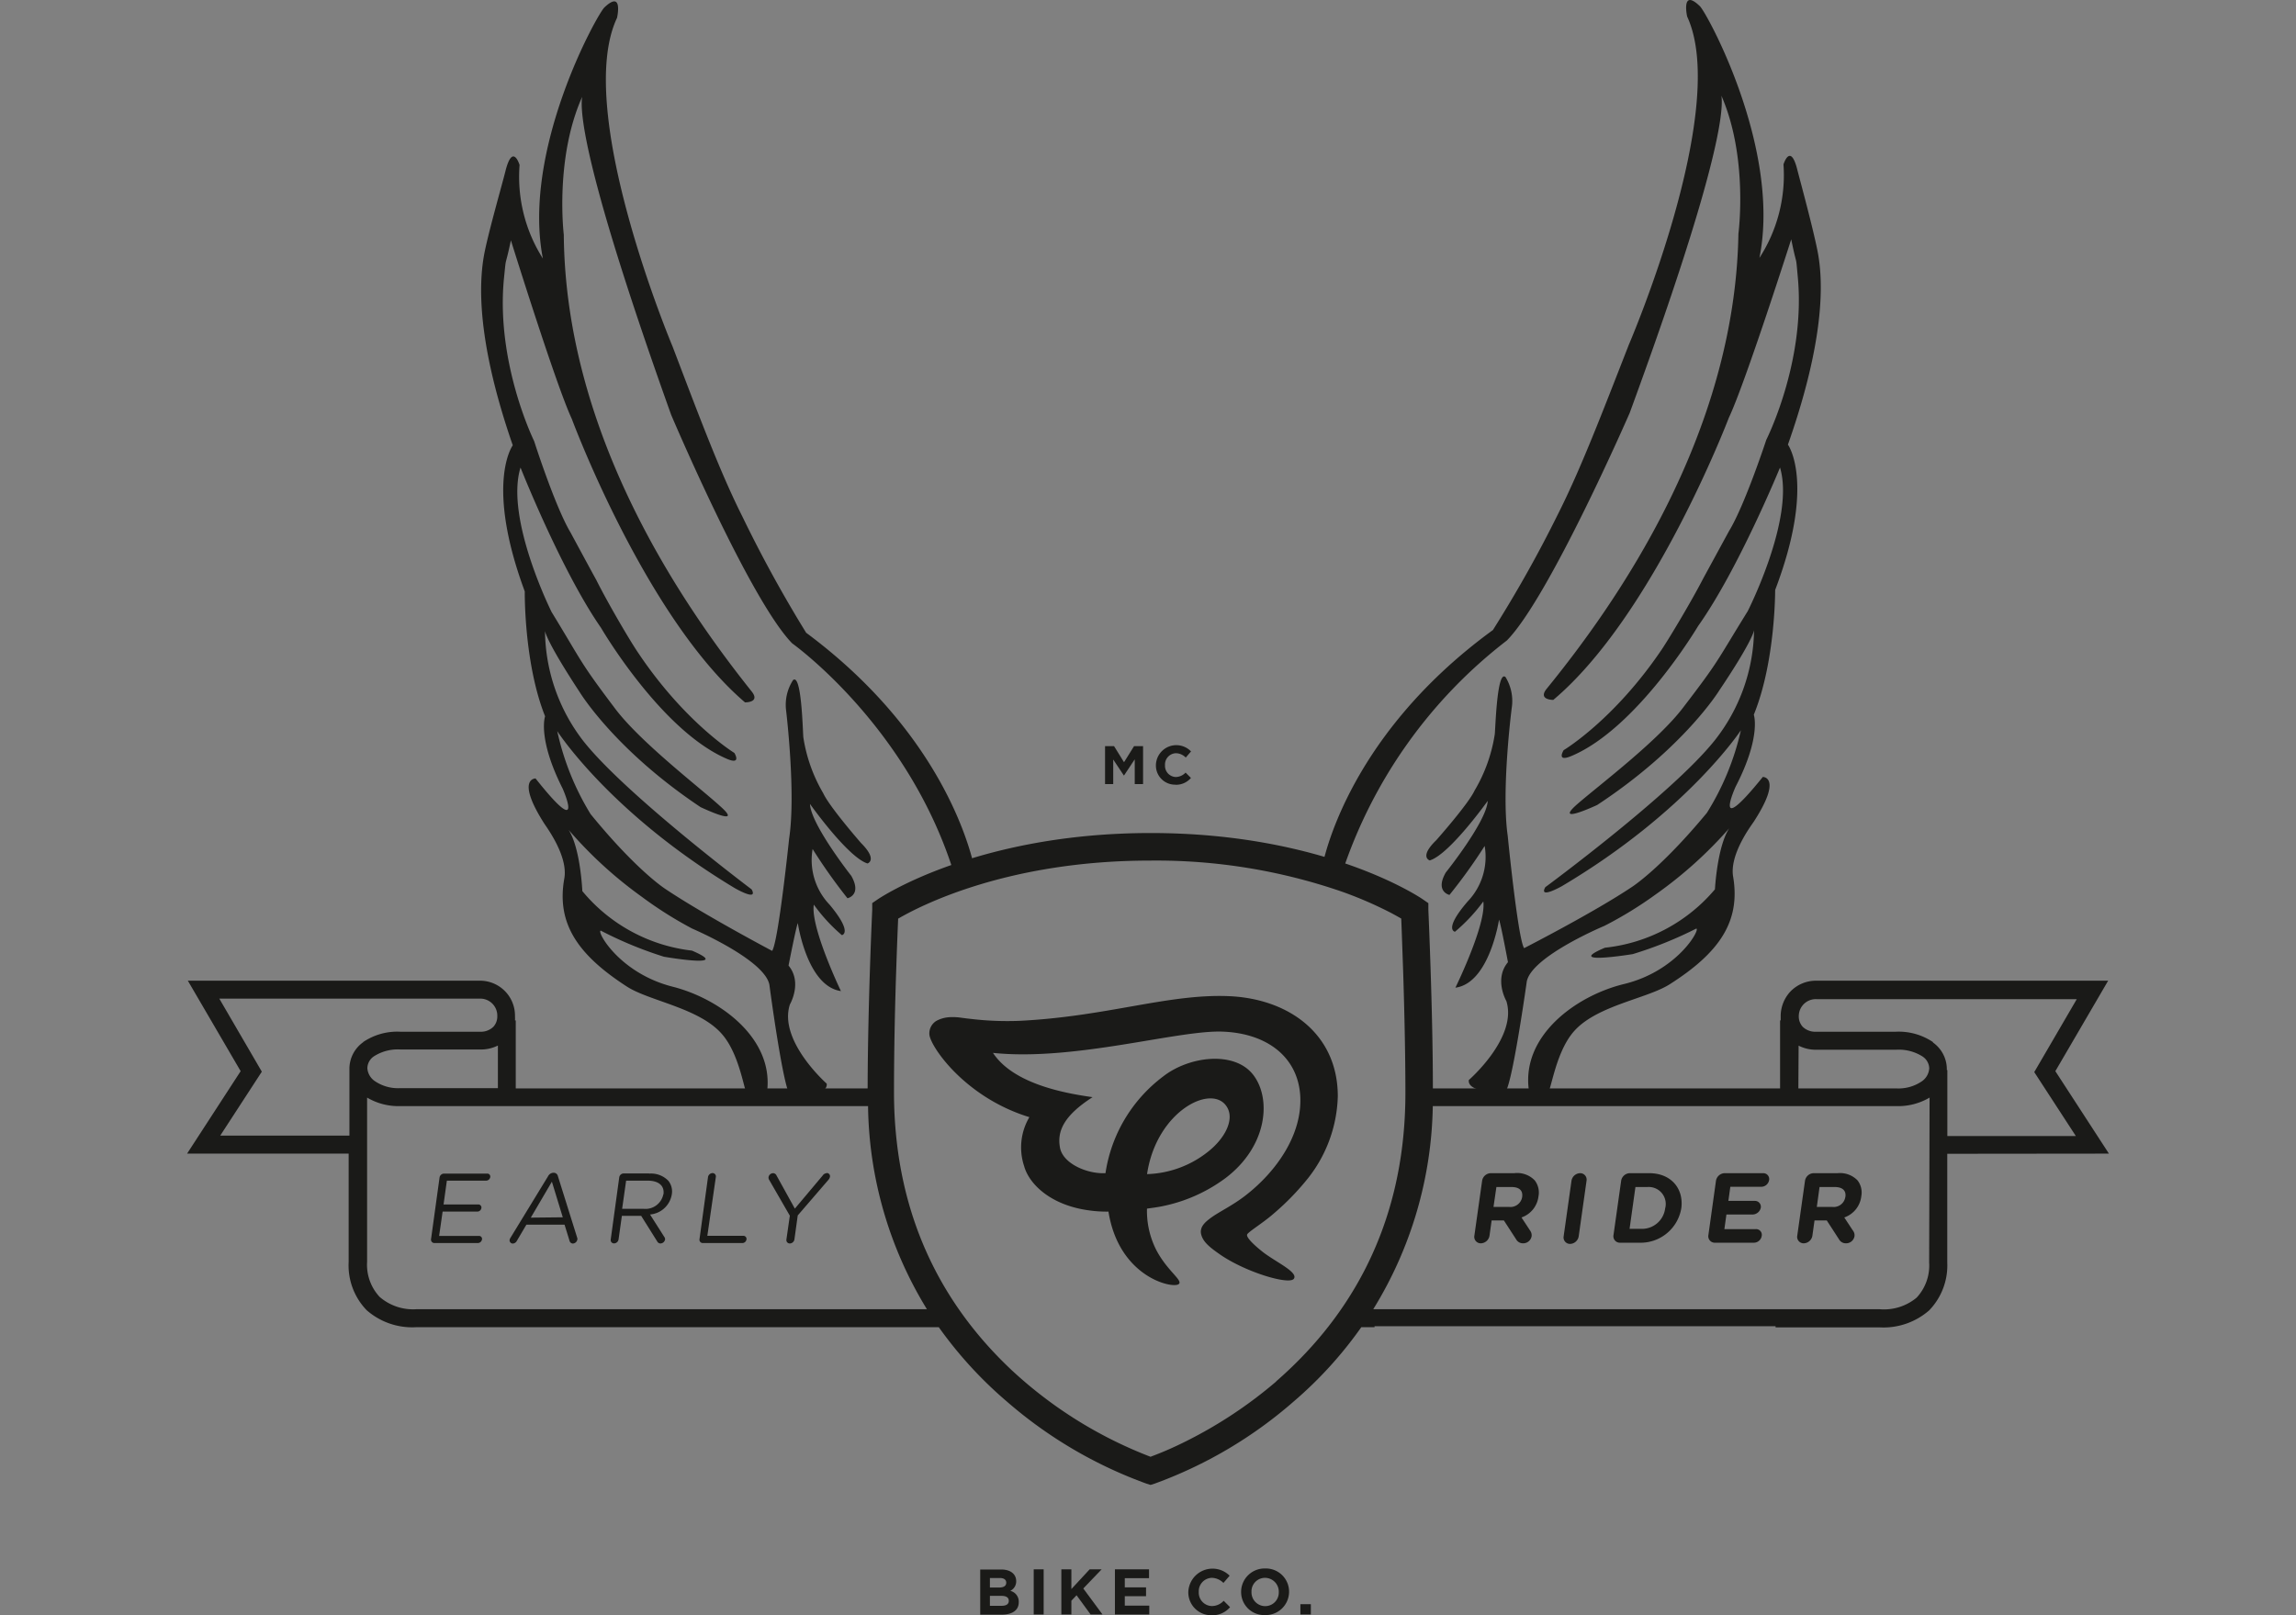 <svg viewBox="0 0 270 190" xmlns="http://www.w3.org/2000/svg"><rect x="0" y="0" width="270" height="190" fill="#808080" stroke="none"/><g fill="#1a1a18"><path d="m210.25 52.31c3.34-9.49 4.56-17.29 3.49-22.75-.52-2.66-2-8.12-2.35-9.46-.83-3.46-1.66-.76-1.66-.76a17.92 17.92 0 0 1 -2.83 11c2.59-12.82-6.17-28.82-7-29.61-2.24-2.17-1.5 1.21-1.5 1.21 5.07 10.93-6.86 38.62-6.86 38.62-3.22 8.25-5.7 14.72-8.37 20a149.13 149.13 0 0 1 -7.61 13.55c-17.84 13-20.16 28.27-20.16 28.27l2.43.26a57 57 0 0 1 19.37-27.3c5-5.07 14.45-26.78 14.45-26.78 10.35-28.23 11.06-35.46 10.78-37.3 3.19 7.31 2 16.23 2 16.23-.4 23.69-14.45 43.59-22.58 53.57-1 1.29.81 1.27.81 1.27 11.79-9.92 20.64-33.18 20.64-33.18 1.91-4 7.34-21 7.34-21 .73 3.6.5 1.48.77 4.41.95 10-3.7 19.17-3.7 19.17s-2.52 7.69-4.38 10.73l-3 5.51c-1.46 2.83-4 7.05-4.89 8.39-5.63 8.35-11.56 11.88-11.56 11.88s-.92 1.46.91.69c7.78-3.28 14.9-15.29 14.9-15.29 4.72-6.64 9.63-18.64 9.63-18.64 1.79 5.92-3.8 16.9-3.8 16.9-3.72 6-3.27 5.69-7.53 11.25-3 4-10 9.25-12.52 11.45-2.89 2.54 2.35.09 2.35.09 10.18-6.69 14.33-13.43 14.33-13.43 4.07-6.05 4.12-7.14 4.12-7.14a21.4 21.4 0 0 1 -4.65 13c-5 6.26-19.9 17.24-19.9 17.24-.82 1.47 2-.15 2-.15 14.74-8.76 21-18.31 21-18.31a31.13 31.13 0 0 1 -4 9.72c-5.49 6.63-8.84 8.73-8.84 8.73-4.48 3-12.65 7.18-12.65 7.18-.73-1.06-1.93-13.23-1.93-13.23-.77-5.34.47-15 .47-15a5.37 5.37 0 0 0 -.73-3.66c-1-.85-1.18 6-1.26 6.72a18.5 18.5 0 0 1 -2.38 6.64c-.73 1.58-4.49 5.82-4.49 5.82-2.07 2-.78 2.39-.78 2.39 2.3-.67 6.82-7 6.82-7-.12 2.42-4.93 8.42-4.93 8.42-1.3 2.26.43 2.64.43 2.64a63.11 63.11 0 0 0 4.14-5.76 7.57 7.57 0 0 1 -2 6.53c-2.88 3.35-1.49 3.56-1.49 3.56a20.41 20.41 0 0 0 3.33-3.56c.38 2.67-3.28 10.14-3.28 10.14 4-.53 5.13-8 5.13-8 .23.59 1.05 5 1.05 5-1.67 2-.19 4.57-.19 4.57 1.35 4.29-4.41 9.29-4.41 9.29-.22 1.61 4.25 1.44 4.25 1.44.81-.55 2.54-12.87 2.54-12.87.29-3 9.17-6.71 9.17-6.71a45.57 45.57 0 0 0 6-3.68 49.49 49.49 0 0 0 8.66-7.79c-1.42 2.17-1.68 7.18-1.68 7.18a19.62 19.62 0 0 1 -12.94 6.87c-5 2.11 3.28.75 3.28.75a46.42 46.42 0 0 0 7.46-3c.54 0-2.17 5-8.53 6.53-5.65 1.39-12 6.07-11.16 12.42.14 1 1.32-.59 2 .46.56.84.86-4.7 3.43-7.46 2.74-2.94 8.52-3.73 11.14-5.4 5.83-3.71 8.35-7.37 7.46-12.65-.45-2.62 2.11-6 2.43-6.48 3.42-5.29 1.06-5.26 1.06-5.26-6.07 7.52-3.21 1.17-3.21 1.17 3.06-5.91 2.15-8.49 2.15-8.49 2.55-6.25 2.51-14.67 2.51-14.67 4.8-12.62 1.5-17.1 1.5-17.1"/><path d="m60.3 52.38c-3.3-9.52-4.42-17.32-3.3-22.78.54-2.65 2.1-8.1 2.43-9.44.86-3.45 1.67-.75 1.67-.75a17.93 17.93 0 0 0 2.74 11c-2.49-12.81 6.4-28.74 7.23-29.53 2.26-2.15 1.49 1.22 1.49 1.22-5.15 10.9 6.54 38.68 6.54 38.68 3.15 8.28 5.58 14.77 8.21 20a153.12 153.12 0 0 0 7.49 13.65c17.74 13.17 19.94 28.44 19.94 28.44l-2.44.23c-5.3-17.59-19.14-27.42-19.14-27.42-5-5.11-14.24-26.9-14.24-26.9-10.13-28.32-10.76-35.54-10.46-37.39-3.25 7.28-2.16 16.22-2.16 16.22.2 23.69 14.09 43.7 22.12 53.76 1 1.29-.81 1.25-.81 1.25-11.71-10-20.37-33.35-20.37-33.35-1.87-4-7.16-21-7.16-21-.76 3.6-.51 1.48-.81 4.41-1 10 3.54 19.2 3.54 19.2s2.46 7.71 4.29 10.77c0 0 2.88 5.34 3 5.53 1.41 2.82 3.9 7.04 4.8 8.39 5.56 8.4 11.46 12 11.46 12s.91 1.47-.91.68c-7.76-3.35-14.78-15.41-14.78-15.41-4.67-6.72-9.46-18.84-9.46-18.84-1.84 6 3.66 17 3.66 17 3.67 6 3.22 5.73 7.44 11.32 3 4 10 9.33 12.42 11.55 2.87 2.56-2.35.07-2.35.07-10.12-6.75-14.22-13.54-14.22-13.54-4-6.09-4.07-7.18-4.07-7.18a21.46 21.46 0 0 0 4.55 13c5 6.3 19.75 17.4 19.75 17.4.81 1.48-2-.16-2-.16-14.68-8.83-20.86-18.46-20.86-18.46a31.35 31.35 0 0 0 3.92 9.76c5.44 6.67 8.77 8.79 8.77 8.79 4.45 3 12.58 7.3 12.58 7.3.74-1.07 2-13.22 2-13.22.81-5.34-.35-15-.35-15a5.35 5.35 0 0 1 .81-3.63c1-.84 1.14 6 1.21 6.73a18.5 18.5 0 0 0 2.34 6.58c.72 1.59 4.45 5.86 4.45 5.86 2 2 .76 2.4.76 2.4-2.3-.7-6.77-7-6.77-7 .1 2.42 4.86 8.46 4.86 8.46 1.28 2.27-.45 2.63-.45 2.63a64.28 64.28 0 0 1 -4.1-5.79 7.59 7.59 0 0 0 2 6.55c2.81 3.37 1.44 3.58 1.44 3.58a20.13 20.13 0 0 1 -3.3-3.59c-.41 2.67 3.19 10.17 3.19 10.17-4-.57-5.07-8-5.07-8-.23.58-1.09 5-1.09 5 1.66 2 .16 4.57.16 4.57-1.39 4.27 4.33 9.32 4.33 9.32.2 1.61-4.26 1.41-4.26 1.41-.83-.59-2.46-12.88-2.46-12.88-.26-3-9.12-6.78-9.12-6.78a45.72 45.72 0 0 1 -5.92-3.74 49 49 0 0 1 -8.59-7.86c1.4 2.19 1.61 7.2 1.61 7.2a19.64 19.64 0 0 0 12.89 7c5 2.15-3.29.72-3.29.72a45.66 45.66 0 0 1 -7.43-3.07c-.55 0 2.13 5 8.47 6.6 5.64 1.44 12 6.18 11.06 12.52-.15 1-1.32-.6-2 .44-.57.83-.83-4.71-3.37-7.49-2.71-3-8.48-3.8-11.09-5.49-5.8-3.75-8.3-7.44-7.36-12.71.47-2.62-2.06-6-2.38-6.5-3.37-5.31-1-5.27-1-5.27 6 7.57 3.19 1.2 3.19 1.2-3-5.94-2.07-8.51-2.07-8.51-2.5-6.27-2.39-14.69-2.39-14.69-4.71-12.74-1.41-17.19-1.41-17.19"/><path d="m130.91 89.34 1.25 1.88h.02l1.26-1.9v2.91h.98v-4.46h-1.06l-1.18 1.89-1.17-1.89h-1.06v4.46h.96z"/><path d="m138.21 92.31a2.3 2.3 0 0 0 1.84-.8l-.63-.63a1.63 1.63 0 0 1 -1.17.52 1.32 1.32 0 0 1 -1.25-1.4 1.33 1.33 0 0 1 1.3-1.4 1.68 1.68 0 0 1 1.14.51l.62-.72a2.4 2.4 0 0 0 -4.13 1.61 2.25 2.25 0 0 0 2.28 2.3"/><path d="m150.38 187.28a1.6 1.6 0 0 1 -1.6 1.65 1.62 1.62 0 0 1 -1.61-1.67 1.59 1.59 0 0 1 1.59-1.66 1.63 1.63 0 0 1 1.62 1.68zm-1.6-2.78a2.76 2.76 0 0 0 -2.83 2.76 2.71 2.71 0 0 0 2.81 2.72 2.75 2.75 0 0 0 2.83-2.74 2.73 2.73 0 0 0 -2.81-2.74z"/><path d="m132.27 187.76h2.5v-1.04h-2.5v-1.08h2.85v-1.04h-4.01v5.31h4.04v-1.04h-2.88z"/><path d="m142.51 188.92a1.58 1.58 0 0 1 -1.54-1.66 1.58 1.58 0 0 1 1.54-1.66 2 2 0 0 1 1.36.6l.73-.85a2.85 2.85 0 0 0 -4.86 1.93 2.69 2.69 0 0 0 2.73 2.72 2.71 2.71 0 0 0 2.18-.95l-.75-.75a1.9 1.9 0 0 1 -1.39.62"/><path d="m152.92 188.7h1.23v1.21h-1.23z"/><path d="m144.33 130.29c.82 1.47-.3 3.6-2.19 5.12a12.08 12.08 0 0 1 -7.25 2.7c1.11-7.5 7.79-10.79 9.44-7.82m0-13.12c-7.1-.24-14.2 2.4-24.44 2.91a36 36 0 0 1 -5.58-.21c-1.13-.12-1.5-.2-1.78-.21a6.08 6.08 0 0 0 -1 0 3.74 3.74 0 0 0 -1.39.41 1.72 1.72 0 0 0 -.85 1.6c.08 1.38 4.15 7.41 11.76 9.74a7 7 0 0 0 -.61 5.78c.58 2.08 3.1 4.59 7.65 5.19a14.58 14.58 0 0 0 2.26.14c1.22 7.65 7.42 9.06 8.23 8.55.65-.4-1.31-1.53-2.62-4.06a10.16 10.16 0 0 1 -1.08-4.84c.57-.08 1.27-.17 1.79-.28a18.62 18.62 0 0 0 7.47-3.33c5-3.81 5.39-9.48 3.16-12.22s-7.49-2.1-10.54.3a17.45 17.45 0 0 0 -6.76 11.36c-2.13.11-5-1.11-5.35-3s.39-3.73 3.83-5.94c-2.84-.41-9.23-1.43-11.71-5.21 9.58 1 21.74-2.7 27-2.5s8.83 3 9.13 7.5c.29 4.67-2.89 9-6.34 11.7-1.66 1.31-3.26 2-4.31 2.81-.56.43-1.2 1-1 1.83s.89 1.44 2 2.22c3 2.18 8.39 3.8 8.91 3s-2.25-2-3.76-3.22c-.83-.66-1.93-1.66-1.73-2s2-1.44 3.16-2.48a30.12 30.12 0 0 0 4-4.13 16.22 16.22 0 0 0 3.49-9.64c-.01-7.42-5.91-11.54-13-11.77z"/><path d="m121.56 184.6h1.17v5.31h-1.17z"/><path d="m118.63 188.31c0 .39-.31.58-.83.58h-1.39v-1.17h1.35c.6 0 .87.22.87.58zm-2.22-2.69h1.16c.49 0 .76.2.76.55 0 .4-.33.57-.84.57h-1.08zm2.39 1.51a1.22 1.22 0 0 0 .7-1.14c0-.83-.67-1.37-1.76-1.37h-2.47v5.31h2.53c1.2 0 2-.49 2-1.45a1.3 1.3 0 0 0 -1-1.35z"/><path d="m227.31 122.58a7.21 7.21 0 0 0 -4.36-1.22h-9.33a2.13 2.13 0 0 1 -1.62-.57 1.79 1.79 0 0 1 -.47-1.26 2 2 0 0 1 2.09-2h30.6l-5 8.58 4.89 7.52h-15.11c0-4.27 0-7.74 0-7.76h-.06s0-.1 0-.15a3.85 3.85 0 0 0 -1.63-3.09m-.45 25.88a5.54 5.54 0 0 1 -1.47 4.13 6 6 0 0 1 -4.39 1.36h-59.51a46.84 46.84 0 0 0 7-23.89h54.51a7.24 7.24 0 0 0 3.91-1zm-76.79 14a52.08 52.08 0 0 1 -10.55 7c-1.43.72-2.63 1.23-3.45 1.55l-.77.3a50.55 50.55 0 0 1 -16.3-10.16c-7.16-6.72-13.86-17-13.87-32.73 0-5 .12-10.27.26-14.34.09-2.76.18-4.94.23-6.07 2.61-1.52 12.86-6.83 29.64-6.83a67 67 0 0 1 22.56 3.66 46.51 46.51 0 0 1 5.75 2.49c.51.27.91.5 1.21.67.05 1.18.13 3.49.23 6.36.13 4.17.26 9.48.26 14.06.03 16.74-7.56 27.37-15.2 34.02zm-101.07-8.51a6 6 0 0 1 -4.36-1.45 5.55 5.55 0 0 1 -1.47-4.14v-19.3a7.24 7.24 0 0 0 3.91 1h55a46.74 46.74 0 0 0 6.92 23.89zm9.55-31v5h-11.5a4.85 4.85 0 0 1 -3-.85 2 2 0 0 1 -.85-1.51 1.72 1.72 0 0 1 .78-1.39 5.18 5.18 0 0 1 3.09-.8h9.33a4.47 4.47 0 0 0 2.12-.45zm-15.82-.42a3.84 3.84 0 0 0 -1.64 3.09s0 .11 0 .15v7.76h-15.19l4.89-7.52-5-8.59h30.6a2 2 0 0 1 2.09 2.06 1.79 1.79 0 0 1 -.47 1.26 2.13 2.13 0 0 1 -1.62.57h-9.34a7.16 7.16 0 0 0 -4.35 1.22zm168.78.42a4.47 4.47 0 0 0 2.14.48h9.35a5.18 5.18 0 0 1 3.09.8 1.72 1.72 0 0 1 .78 1.39 2 2 0 0 1 -.85 1.51 4.85 4.85 0 0 1 -3 .85h-11.54zm36.49 12.7-6.3-9.7 6.21-10.64h-34.29a4.17 4.17 0 0 0 -3.13 1.33 4.27 4.27 0 0 0 -1.09 2.85v.49h-.07v8h-7.33-7.83-4.9-1.67-.87-6.4s0 0 0 0h-11.83c0-9.19-.53-20.94-.53-21v-.79l-.65-.45c-.18-.13-11.42-7.8-32-7.8s-31.91 7.67-32.09 7.79l-.66.45v.8s-.52 11.06-.54 21h-12.62-6.41-.88-1.66-4.9-7.87-7.04v-8h-.09a4 4 0 0 0 0-.49 4.11 4.11 0 0 0 -4.21-4.18h-34.26l6.21 10.64-6.3 9.7h19v12.75a7.58 7.58 0 0 0 2.12 5.67 8.13 8.13 0 0 0 5.8 2h61.48a48.24 48.24 0 0 0 8 8.74 51.94 51.94 0 0 0 16.42 9.66l.48.15.48-.15a51.61 51.61 0 0 0 16.36-9.67 47.31 47.31 0 0 0 7.94-8.73h1.56v-.12h47.16v.14h12.25a8.16 8.16 0 0 0 5.81-2 7.62 7.62 0 0 0 2.13-5.66c0-2.09 0-7.67 0-12.76z"/><path d="m129.55 184.6h-1.41l-2.15 2.32v-2.32h-1.18v5.31h1.18v-1.62l.61-.64 1.65 2.26h1.4l-2.26-3.06z"/><path d="m57.29 138.05h-5.08a.54.54 0 0 0 -.52.46l-1 7.24a.4.4 0 0 0 .39.47h5.12a.51.51 0 0 0 .48-.42.35.35 0 0 0 -.36-.42h-4.68l.41-2.86h4.08a.49.49 0 0 0 .48-.42.36.36 0 0 0 -.36-.42h-4.09l.39-2.8h4.62a.5.5 0 0 0 .48-.41.35.35 0 0 0 -.36-.42"/><path d="m62.42 143.23 2.48-4.23 1.28 4.19zm3.19-4.87a.51.51 0 0 0 -.53-.41.74.74 0 0 0 -.63.41l-4.45 7.29a.73.73 0 0 0 -.07.19.38.38 0 0 0 .37.44.57.57 0 0 0 .48-.32l1.12-1.9h4.49l.58 1.88a.43.43 0 0 0 .4.34.57.57 0 0 0 .52-.46.37.37 0 0 0 0-.18z"/><path d="m78 140.51a2.14 2.14 0 0 1 -2.34 1.68h-2.5l.47-3.31h2.53c1.31 0 2 .61 1.86 1.61m-1.68-2.46h-3a.54.54 0 0 0 -.52.46l-1 7.3a.39.39 0 0 0 .39.47.55.55 0 0 0 .53-.47l.39-2.77h2.27l1.88 3a.45.45 0 0 0 .39.25.58.58 0 0 0 .54-.46.48.48 0 0 0 -.11-.34l-1.66-2.61a2.83 2.83 0 0 0 2.56-2.36 2 2 0 0 0 -.41-1.61 2.83 2.83 0 0 0 -2.25-.84z"/><path d="m87.42 145.37h-4.24l1-6.92a.39.39 0 0 0 -.4-.46.56.56 0 0 0 -.52.46l-1 7.3a.39.39 0 0 0 .38.47h4.66a.49.49 0 0 0 .48-.42.36.36 0 0 0 -.36-.43"/><path d="m97.21 138a.62.62 0 0 0 -.47.28l-3.27 3.89-2.15-3.89a.45.45 0 0 0 -.4-.28.56.56 0 0 0 -.54.45.49.49 0 0 0 .06.32l2.44 4.23-.4 2.8a.4.4 0 0 0 .4.47.57.57 0 0 0 .54-.47l.39-2.83 3.62-4.2a.73.73 0 0 0 .17-.34.38.38 0 0 0 -.39-.45"/><path d="m179 140.81a1.4 1.4 0 0 1 -1.54 1.16h-1.83l.34-2.34h1.78c.88 0 1.36.39 1.25 1.16m-.87-2.79h-2.84a1.06 1.06 0 0 0 -1 .9l-.91 6.45a.76.76 0 0 0 .78.9 1.06 1.06 0 0 0 1-.9l.25-1.79h1.44l1.44 2.22a.91.91 0 0 0 .82.47 1 1 0 0 0 1-.83.94.94 0 0 0 -.19-.69l-1-1.52a3 3 0 0 0 2-2.49 2.34 2.34 0 0 0 -.44-1.87 2.86 2.86 0 0 0 -2.4-.85z"/><path d="m185.8 138a1.06 1.06 0 0 0 -1 .9l-.92 6.52a.76.76 0 0 0 .77.9 1.06 1.06 0 0 0 1-.9l.92-6.52a.76.76 0 0 0 -.77-.9"/><path d="m195.82 142.11a2.75 2.75 0 0 1 -2.8 2.44h-1.39l.69-4.92h1.39a2 2 0 0 1 2.12 2.46m-1.9-4.09h-2.29a1.06 1.06 0 0 0 -1 .9l-.9 6.38a.76.76 0 0 0 .77.9h2.29a4.85 4.85 0 0 0 4.92-4.09c.28-2.3-1.22-4.09-3.79-4.09z"/><path d="m207.32 138h-4.53a1.07 1.07 0 0 0 -1 .9l-.89 6.38a.76.76 0 0 0 .77.9h4.59a.94.94 0 0 0 .91-.8.67.67 0 0 0 -.69-.8h-3.7l.24-1.72h3.12a1 1 0 0 0 .92-.79.69.69 0 0 0 -.69-.81h-3.12l.23-1.66h3.64a.94.94 0 0 0 .92-.79.69.69 0 0 0 -.69-.81"/><path d="m217 140.81a1.38 1.38 0 0 1 -1.53 1.16h-1.82l.32-2.34h1.79c.87 0 1.36.39 1.25 1.16m-.91-2.79h-2.84a1.06 1.06 0 0 0 -1 .9l-.91 6.45a.76.76 0 0 0 .78.9 1.06 1.06 0 0 0 1-.9l.25-1.79h1.44l1.44 2.22a.91.91 0 0 0 .82.47 1 1 0 0 0 1-.83.9.9 0 0 0 -.2-.69l-1-1.52a3 3 0 0 0 2-2.49 2.34 2.34 0 0 0 -.44-1.87 2.86 2.86 0 0 0 -2.34-.85z"/></g><g fill="#fff"><path d="m93.92 156.16v.06a.13.13 0 0 0 0-.06"/><path d="m175.81 156.22v-.06a.13.13 0 0 0 0 .06"/><path d="m175.81 156.22a.13.13 0 0 1 0-.06z"/></g></svg>